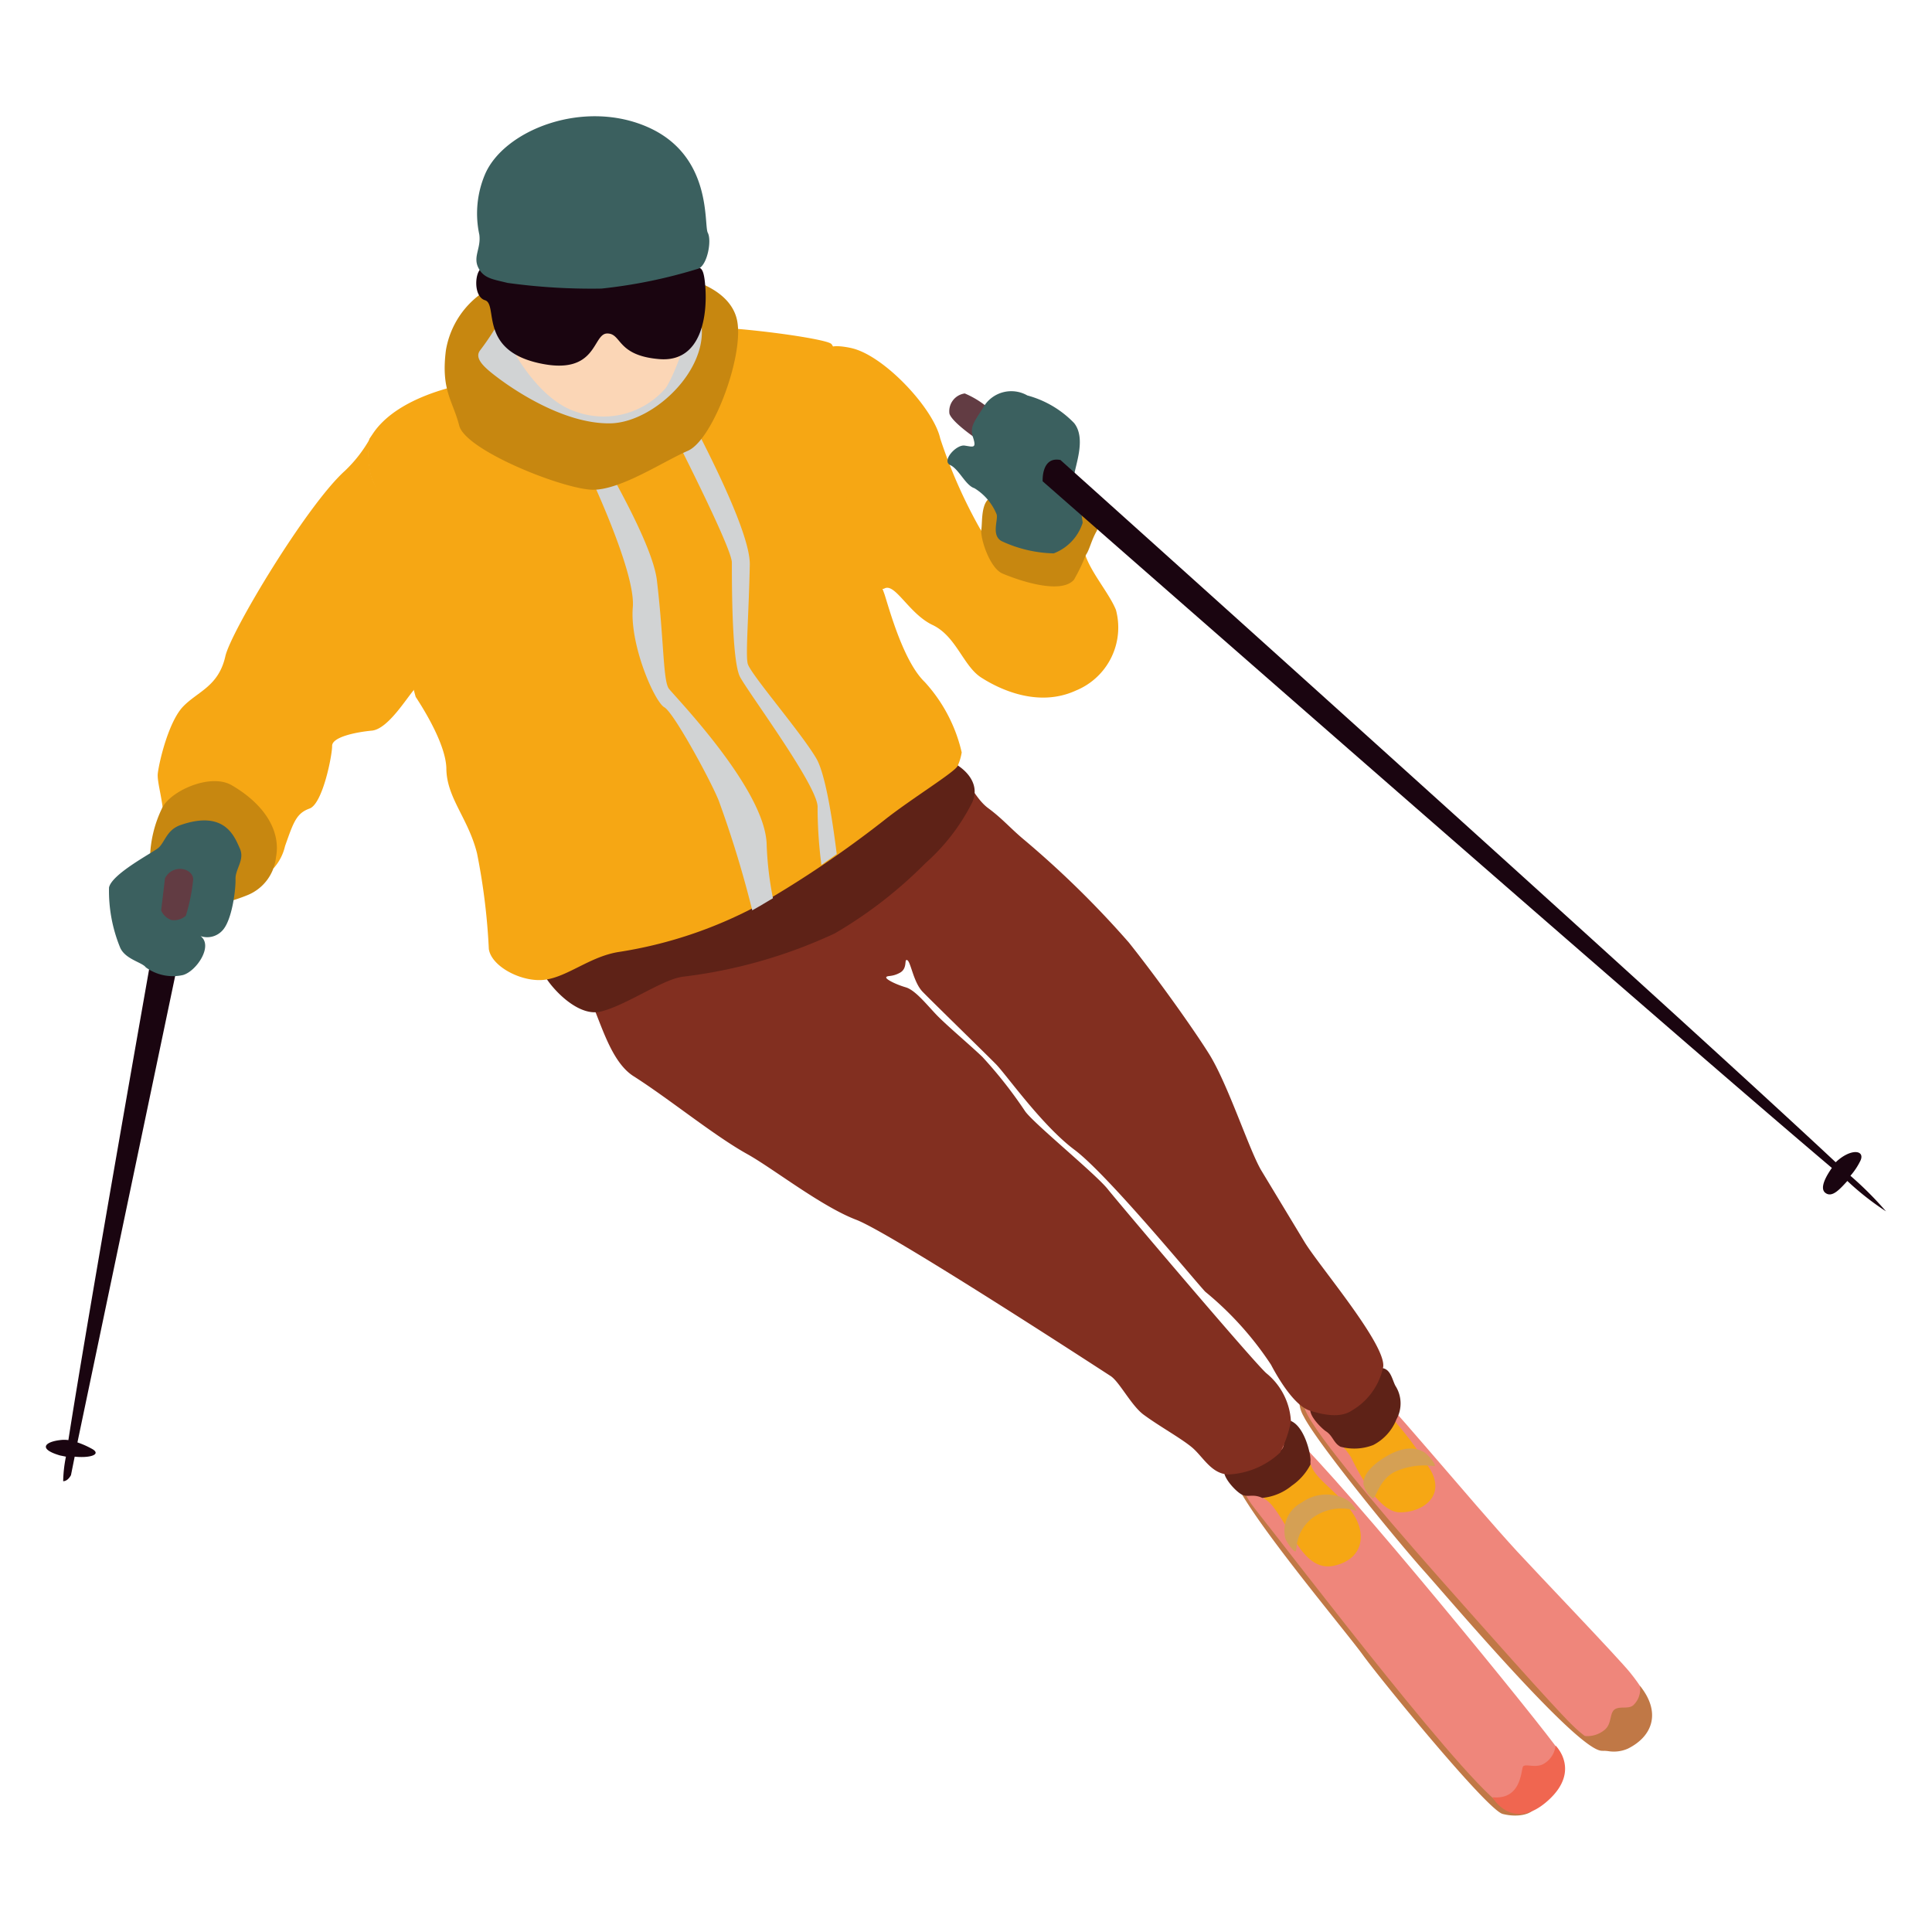 <svg class="S" xmlns="http://www.w3.org/2000/svg" viewBox="0 0 126 126"><g style="isolation:isolate"><g id="design"><path d="M27.12,41.21c.34-2.32-2.13-8.69-2.8-9.83a5.68,5.68,0,0,1-.2-2.76A8.93,8.93,0,0,1,22.5,30.7C20,32.94,15,41.28,14.69,42.83c-.45,1.94-1.79,2.26-2.74,3.24s-1.57,3.6-1.66,4.38c-.06.58.38,1.86.37,3,1.09-.86,2.8-1.87,4.21-1,2.25,1.31,2.55,2.08,2.66,2.85,0,.3.2.77.3,1.34a3.28,3.28,0,0,0,.76-1.46c.55-1.56.74-2.14,1.6-2.45s1.48-3.5,1.47-4.08,1.53-.9,2.59-1,2.27-2.14,2.8-2.72S26.93,42.51,27.12,41.21Z" style="fill:#f6a714"/><path d="M15.11,51.21c-1.41-.82-4.09.41-4.57,1.56a7.8,7.8,0,0,0-.75,3c-.06,1.14,2,2.79,2.94,3.15s2.65-.23,3.43-.55A3,3,0,0,0,18,55.9C18.31,54.28,17.36,52.52,15.11,51.21Z" style="fill:#c78710"/><path d="M6.05,94.52a5.73,5.73,0,0,0-1-.45L11.77,62A1.14,1.14,0,0,0,10,61.66S5.72,85.81,4.46,93.92a2,2,0,0,0-.55,0c-1,.12-1.43.58,0,1l.39.08a8.81,8.81,0,0,0-.18,1.6c.32,0,.51-.4.51-.4L4.87,95C5.89,95.1,6.59,94.86,6.05,94.52Z" style="fill:#1a0510"/><path d="M11.74,53.82c-.89.32-1,1.16-1.44,1.5s-3,1.68-3.19,2.56a9.74,9.74,0,0,0,.73,3.93c.34.76,1.44.95,1.67,1.28a3,3,0,0,0,2.42.5c.87-.24,2-1.9,1.15-2.54a1.34,1.34,0,0,0,1.42-.36c.64-.67.88-2.7.86-3.36s.62-1.26.28-2S14.68,52.78,11.74,53.82Z" style="fill:#3b605f"/><path d="M10.76,57.28l-.25,2.1a1.16,1.16,0,0,0,.66.62,1.15,1.15,0,0,0,.95-.28,12.11,12.11,0,0,0,.48-2.37C12.58,56.61,11.27,56.31,10.76,57.28Z" style="fill:#623c43"/><path d="M81.19,93.17a2.7,2.7,0,0,0-.74,3.18c.71,2.19,7.22,9.91,8.43,11.58S97,118.05,98,118.3c1.19.31,2.58-.06,2.11-1.15S81.19,93.17,81.19,93.17Z" style="fill:#c07846"/><path d="M85.61,89.69a2,2,0,0,0-.6,2.66c.87,1.74,6.15,8.19,7.84,10.08s9.93,11.63,11.59,11.75,2.27-1.82,2.27-1.82Z" style="fill:#c07846"/><path d="M88.39,89.3c1.67,1.46,7.55,8.62,10.58,11.91,1.25,1.36,6.56,6.9,7.34,7.87,1.28,1.59,1.8,2.72.16,4.06-1.35,1.11-2.48.82-4-.7-1.36-1.35-6.17-6.79-7.6-8.4-3.16-3.55-8.49-9.66-9.61-11.79C84.06,90,86.72,87.83,88.39,89.3Z" style="fill:#ef867b"/><path d="M105.31,111.48c-.35.24-.18.92-.64,1.32a1.78,1.78,0,0,1-1.31.42,2.27,2.27,0,0,0,2.81.82c1.66-.83,2.15-2.41.78-4.1a1.43,1.43,0,0,1-.42,1.26C106.22,111.49,105.66,111.25,105.31,111.48Z" style="fill:#c07846"/><path d="M101.73,114.26c-1.1-1.64-14.1-17.59-17.51-20.75s-5,1.6-2.37,4.9,14.68,19.17,16.47,19.52S102.82,115.9,101.73,114.26Z" style="fill:#ef867b"/><path d="M99.33,115.21c-.14.19-.08,2.2-2,2,0,0,1.32,2.35,3.69.16,2.08-1.93.43-3.53.43-3.53a1.56,1.56,0,0,1-.77,1.19C100.16,115.34,99.47,115,99.33,115.21Z" style="fill:#f06650"/><path d="M93.27,95.83a23.78,23.78,0,0,0-2.39-3.24,2.89,2.89,0,0,1-1.77,1.24,9,9,0,0,1-1.67.36,5.12,5.12,0,0,1,.66.83c.33.66,1.73,3.59,3.18,3.61S94.32,97.61,93.27,95.83Z" style="fill:#f6a714"/><path d="M92.73,94.64s-.81-.55-2.3.33-1.52,1.59-1.51,1.83a1.71,1.71,0,0,0,.57.9c.25.19.39-1.28,1.61-1.77a4.63,4.63,0,0,1,2.45-.31C93.73,95.56,93,94.68,92.73,94.64Z" style="fill:#d5a054"/><path d="M84.25,96.85a3.56,3.56,0,0,1-1.93.8,2.33,2.33,0,0,1,.75.67c1.19,1.53,2,4.22,3.94,3.79s2.18-2.16,1.09-3.59-2.39-2.12-2.63-3.06A3.76,3.76,0,0,1,84.25,96.85Z" style="fill:#f6a714"/><path d="M83.82,100.31A2.07,2.07,0,0,1,84.88,98a2.78,2.78,0,0,1,2.81-.27,1.8,1.8,0,0,1,.79.81,3.17,3.17,0,0,0-3,.55c-1.12,1-.84,2.08-1,2.09S83.84,100.45,83.82,100.31Z" style="fill:#d5a054"/><path d="M79.84,96c0,.41.67,1.18,1.09,1.44s.76-.05,1.39.25a3.56,3.56,0,0,0,1.93-.8,3.76,3.76,0,0,0,1.22-1.39,1.28,1.28,0,0,1,0-.27c0-.51-.49-2.58-1.59-2.63s.22,1.26-.26,1.89S79.89,95.55,79.84,96Z" style="fill:#5e2217"/><path d="M91.08,92.55A2.13,2.13,0,0,0,91,90.37c-.24-.47-.34-1.33-1.2-1.12-.68.17-1.28,1.44-1.94,1.88s-2.16.16-2.38.65.75,1.41,1,1.57c.44.28.49.76.94,1a3.4,3.4,0,0,0,2.14-.11A3.21,3.21,0,0,0,91.08,92.55Z" style="fill:#5e2217"/><path d="M88.15,92a4.31,4.31,0,0,0,2.06-2.86c.18-1.47-4.15-6.54-5.12-8.12l-2.84-4.7c-.79-1.34-2.18-5.66-3.42-7.62-.87-1.39-3.11-4.59-5.2-7.22a62.73,62.73,0,0,0-6.92-6.78c-.83-.7-1.36-1.33-2.27-2s-1.54-2.31-1.89-2.22c-.74.19-3.19,3-3.66,3.94-.62,1.3-4.34,2-7.4,3.62s-6.36,4-8.66,5.06a18.92,18.92,0,0,1-5.11,1.1c1.14.51,1.59,4.74,3.62,6,2.35,1.5,5.24,3.87,7.4,5.07,1.67.93,4.82,3.41,7.1,4.28s16,9.81,16.59,10.19,1.38,2,2.22,2.57c1,.73,2.34,1.47,3.07,2.07s1.28,1.77,2.42,1.78a5.29,5.29,0,0,0,3.34-1.42,7.22,7.22,0,0,0,.71-2.06,4.34,4.34,0,0,0-1.6-3.12c-.79-.68-9.71-11.2-10.34-12-.79-1-4.91-4.35-5.41-5.11a28.8,28.8,0,0,0-2.77-3.52c-.79-.76-2.36-2.08-3-2.75s-1.38-1.61-2-1.79-1.34-.53-1.27-.66.36,0,.89-.29.25-.93.48-.82.4,1.44,1,2.06,4.07,4,4.77,4.71,3,4,5.14,5.6,7.67,8.33,8.52,9.25A21.23,21.23,0,0,1,82.89,89c.7,1.33,1.67,2.73,2.54,3S87.39,92.5,88.15,92Z" style="fill:#822f20"/><path d="M46.7,57.85c-2.93,1.73-4.24,3.5-6.8,3.94-1.83.31-4.55,1.12-4.47,1.61s2.06,3,3.76,2.57,4-2.09,5.33-2.27a32.55,32.55,0,0,0,9.93-2.83,28.68,28.68,0,0,0,5.91-4.58,13.19,13.19,0,0,0,3-3.87c.66-1.28-.41-2.3-1.27-2.71s-3.76,1.53-5.5,2.92C53.92,54.74,49.63,56.12,46.7,57.85Z" style="fill:#5e2217"/><path d="M72.78,39.78c-.43-1.07-1.61-2.41-2-3.59-.89-.27-.67.75-1.09,1.25-.76.88-2.69-.14-4.25-.79-.86-.35-.82-1.09-1.55-2.21a32.72,32.72,0,0,1-2.57-5.84c-.42-1.92-3.58-5.34-5.72-5.88-.35-.09-1.38-.27-1.47,0S55,26,54.9,27.57c-.21,2.32,0,5.79.65,6.81.41.64,1.43,4.38,2.13,4s1.6,1.65,3.14,2.38,2,2.67,3.16,3.42,3.71,2,6.2.85A4.44,4.44,0,0,0,72.78,39.78Z" style="fill:#f6a714"/><path d="M55.09,27.8c.15-1.54-.51-5.15-.9-5.39C53.6,22,46,21,44,21.4c-2.31.43-12.4,3.43-12.4,3.43s-5.27.55-7.24,3.39l-.27.4a5.68,5.68,0,0,0,.2,2.76c.67,1.14,2.72,7.67,2.38,10a11.76,11.76,0,0,0,.44,4.07c.56.85,1.95,3.1,2,4.64,0,1.93,1.42,3.25,2,5.56a41.81,41.81,0,0,1,.77,6.24c.17,1.17,2.22,2.22,3.7,2s2.91-1.5,4.74-1.8A28.35,28.35,0,0,0,49.52,59a69.51,69.51,0,0,0,8.16-5.52c1.75-1.39,4.64-3.15,4.78-3.54a3.49,3.49,0,0,0,.26-.87,10.17,10.17,0,0,0-2.41-4.59c-1.38-1.32-2.3-4.71-2.62-5.71a32.12,32.12,0,0,0-1.91-4.29C55.12,33.45,54.88,30.13,55.09,27.8Z" style="fill:#f6a714"/><path d="M50,55.09c-.07-3.6-6-9.67-6.38-10.18s-.32-3.21-.78-7.07c-.37-3.07-5.33-11-7.33-14.15l-2.32.67L38,30s3.48,7.15,3.27,9.6,1.41,6.16,2.06,6.53,3.28,5.26,3.6,6.24a70.4,70.4,0,0,1,2.13,7l.51-.29.84-.5A21.6,21.6,0,0,1,50,55.09Z" style="fill:#d1d3d4;mix-blend-mode:multiply"/><path d="M48.76,43.27c-.14-.64.07-3.09.14-6.44.05-2.74-5-11.77-6.86-15l-1.26.34c1.87,3.58,6.93,13.36,6.95,14.51,0,1.42,0,6.44.53,7.46s5.17,7.24,5.06,8.53a29.82,29.82,0,0,0,.25,3.74l1-.71c-.3-2.41-.76-5.28-1.34-6.25C52.2,47.71,48.9,43.91,48.76,43.27Z" style="fill:#d1d3d4;mix-blend-mode:multiply"/><path d="M65.39,37.41c1.56.65,3.89,1.28,4.65.4a12.16,12.16,0,0,0,.78-1.62c.24-.34.35-.95.71-1.57a2,2,0,0,0-1-2.52c-1.18-.75-5,.09-5.79.3S64.08,34,64,34.54,64.54,37.06,65.39,37.41Z" style="fill:#c78710"/><path d="M64.39,26.55a6,6,0,0,0-1.47-.89,1.17,1.17,0,0,0-1,1.32c.2.62,2,1.8,2,1.8A1.66,1.66,0,0,0,64.39,26.55Z" style="fill:#623c43"/><path d="M64.22,26.42c-.66,1.08-1,1.37-.76,2.11s0,.61-.55.53-1.52,1-.94,1.27,1,1.33,1.58,1.51A3.58,3.58,0,0,1,65,33.55c.1.39-.36,1.36.32,1.74a8.47,8.47,0,0,0,3.4.8,3.17,3.17,0,0,0,1.89-2,28,28,0,0,0-.56-3c0-.58.84-2.45,0-3.5A6.62,6.62,0,0,0,67,25.79,2.11,2.11,0,0,0,64.22,26.42Z" style="fill:#3b605f"/><path d="M123,79a22.62,22.62,0,0,0-2.32-2.32,4.4,4.4,0,0,0,.66-1c.3-.68-.64-.81-1.62.12C108.05,64.89,69.16,30,69.16,30,67.9,29.75,68,31.39,68,31.39s39.27,34.46,51.47,44.78c-.31.44-.85,1.31-.42,1.63s.91-.21,1.43-.78A18,18,0,0,0,123,79Z" style="fill:#1a0510"/><path d="M31.71,18.93a5.71,5.71,0,0,0-2.63,3.92c-.33,2.61.45,3.27.87,4.91s6.94,4.21,8.77,4.18,4.51-1.83,6.14-2.54,3.65-6.15,3.22-8.46-3.84-3.31-6.83-3.06S31.71,18.93,31.71,18.93Z" style="fill:#c78710"/><path d="M32.62,20.85a16.43,16.43,0,0,1-1.31,2c-.41.54.31,1.15,1.19,1.81s4.21,3,7.3,2.95,7.16-4.19,5.65-7.45S32.62,20.85,32.62,20.85Z" style="fill:#d1d3d4;mix-blend-mode:multiply"/><path d="M32.62,20.85c.22,1.25,2.32,5.17,4.94,6a5.34,5.34,0,0,0,5.87-1.56c.84-1.28,2.76-6.72,1.57-8.44s-12.16.43-12.16.43A13.57,13.57,0,0,0,32.62,20.85Z" style="fill:#fbd6b6"/><path d="M31.59,17.49a4.33,4.33,0,0,0,2.23.63,22.73,22.73,0,0,1,3.58,0,12.24,12.24,0,0,0,3.85-.27,19.29,19.29,0,0,1,3.28-.35c1.06,0,1.34-.51,1.47,1.22s-.19,4.93-3,4.7-2.44-1.69-3.41-1.67-.62,2.81-4.5,1.92-2.59-3.82-3.46-4.09S31,17.3,31.59,17.49Z" style="fill:#1a0510"/><path d="M46.16,15.18c-.27-.51.33-5-3.89-6.88s-9.46.2-10.66,3.12a6.54,6.54,0,0,0-.35,3.88c.12.89-.42,1.43-.07,2.15s1,.77,1.91,1a39.75,39.75,0,0,0,6.13.37,33,33,0,0,0,6.32-1.3C46.13,17.29,46.43,15.69,46.16,15.18Z" style="fill:#3b605f"/></g></g></svg>

